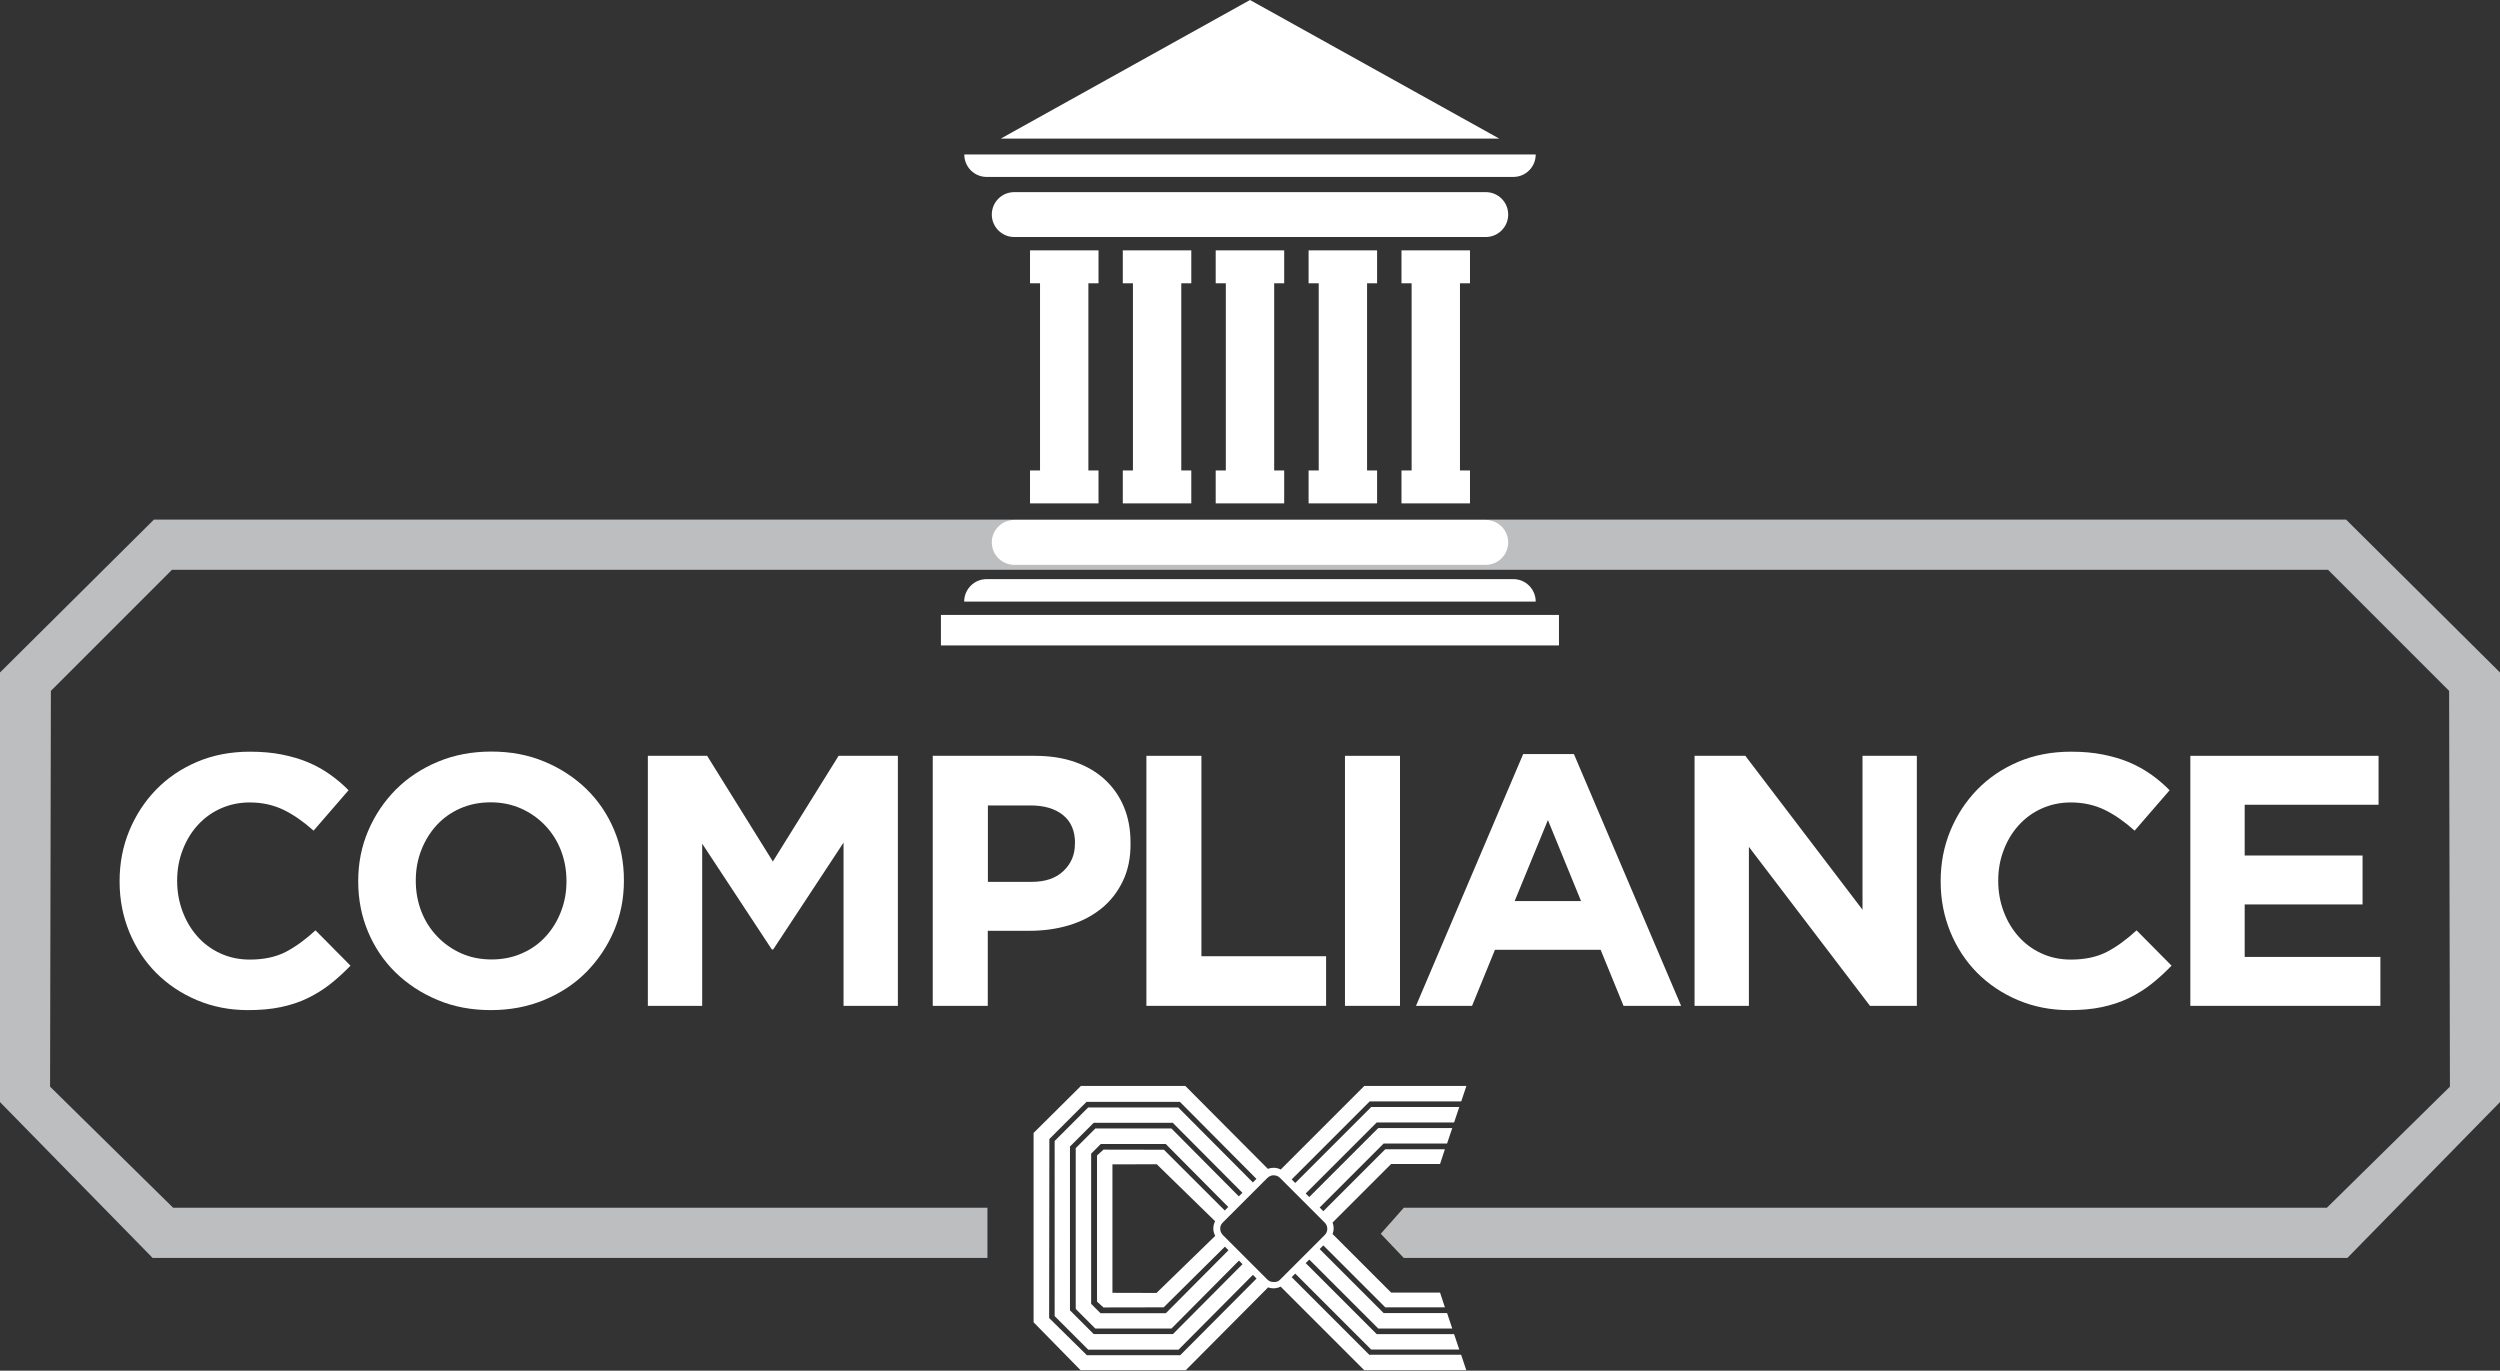 <svg xmlns="http://www.w3.org/2000/svg" xmlns:xlink="http://www.w3.org/1999/xlink" id="Layer_1" x="0px" y="0px" viewBox="0 0 217.18 119.07" style="enable-background:new 0 0 217.18 119.07;" xml:space="preserve">
<rect x="0" y="0" width="217.18" height="119.07" fill="#333333" stroke="none"/>
<style type="text/css">
	.st0{fill-rule:evenodd;clip-rule:evenodd;fill:#FFFFFF;}
	.st1{fill:#FFFFFF;}
	.st2{fill-rule:evenodd;clip-rule:evenodd;fill:#BCBEC0;}
</style>
<g>
	<path class="st0" d="M118.99,117.73l-6.78-6.78l0.31-0.31l6.6,6.6h7.65l-0.45-1.34h-6.72l-6.17-6.17l0.31-0.31l5.99,5.99h6.43   l-0.45-1.34h-5.51l-5.56-5.56l0.32-0.32l5.38,5.38h5.18l-0.42-1.28h-4.25l-5.08-5.08l-0.01,0.01c0.13-0.33,0.13-0.7,0-1.03   l0.01,0.01l5.08-5.08h4.25l0.42-1.28h-5.18l-5.38,5.38l-0.32-0.32l5.56-5.56h5.51l0.45-1.34h-6.43l-5.99,5.99l-0.31-0.31l6.17-6.17   h6.72l0.45-1.34h-7.65l-6.6,6.6l-0.31-0.31l6.78-6.78h7.95l0.45-1.34h-8.87l-7.26,7.26c-0.19-0.1-0.4-0.15-0.62-0.15   c-0.17,0-0.34,0.03-0.5,0.09l-7.17-7.2H93.9l-4.11,4.08v16.45l4.08,4.16h9.14l7.15-7.19c0.15,0.05,0.3,0.08,0.47,0.08   c0.22,0,0.43-0.05,0.62-0.15l7.26,7.26h8.87l-0.45-1.34H118.99z M102.53,117.73h-8.11l-3.28-3.23l0.02-15.55l3.23-3.23h8.11   l6.65,6.69l-0.31,0.31l-6.48-6.51h-7.83l-2.91,2.91v15.21l2.92,2.92h7.84l6.46-6.5l0.32,0.32L102.53,117.73z M106.4,105.16   l-5.29-5.28l-5.25-0.01l-0.56,0.51v4.7v5.65v2.34l0.56,0.51l5.23-0.01l5.32-5.27l0.31,0.31l-5.44,5.47H95.6l-0.81-0.81v-13.05   l0.84-0.84h5.64l5.43,5.47L106.4,105.16z M105.56,106.09c-0.21,0.4-0.21,0.88,0.01,1.27l-5.1,4.96l-3.83-0.01v-1.92v-4.97v-4.27   l3.85-0.01L105.56,106.09z M101.76,98.03h-6.6l-1.71,1.71v13.97l1.7,1.7h6.62l5.86-5.9l0.31,0.31l-6.04,6.07h-6.89l-2.06-2.06V99.6   l2.06-2.06h6.87l6.05,6.08l-0.31,0.31L101.76,98.03z M110.68,111.37c-0.1,0.01-0.2-0.01-0.3-0.04c0,0-0.01,0-0.01,0   c-0.04-0.02-0.08-0.04-0.12-0.06c-0.01,0-0.02-0.01-0.02-0.01c-0.05-0.03-0.09-0.06-0.13-0.1l-0.51-0.51l-0.32-0.32l-0.91-0.91   l-0.31-0.31l-0.91-0.91l-0.42-0.42l-0.49-0.49c-0.03-0.03-0.06-0.07-0.08-0.1c-0.01-0.02-0.02-0.03-0.03-0.05   c-0.01-0.02-0.02-0.03-0.03-0.05c-0.02-0.05-0.04-0.09-0.06-0.14c-0.03-0.13-0.04-0.26-0.01-0.39c0.01-0.05,0.03-0.1,0.06-0.15   c0.01-0.02,0.02-0.04,0.03-0.06c0.01-0.02,0.02-0.03,0.03-0.04c0.03-0.04,0.05-0.07,0.08-0.1l0.92-0.92l0.91-0.91l1.53-1.53   l0.52-0.52c0.04-0.04,0.08-0.07,0.12-0.1c0.03-0.02,0.07-0.04,0.1-0.05c0.01,0,0.02-0.01,0.03-0.02c0.09-0.04,0.19-0.06,0.29-0.06   c0.06,0,0.11,0.01,0.17,0.02c0,0,0,0,0,0c0.04,0.01,0.07,0.02,0.11,0.03c0.02,0.01,0.03,0.01,0.05,0.02   c0.03,0.01,0.05,0.02,0.08,0.04c0.01,0.01,0.03,0.02,0.04,0.03c0.04,0.03,0.07,0.05,0.11,0.09l0.61,0.61l0.31,0.31l0.91,0.91   l2.05,2.05c0.3,0.3,0.3,0.79,0,1.08l-3.88,3.88c-0.03,0.03-0.07,0.06-0.11,0.09c-0.01,0.01-0.03,0.02-0.04,0.02   c-0.02,0.02-0.05,0.03-0.08,0.04c-0.02,0.01-0.03,0.02-0.05,0.02c-0.04,0.01-0.07,0.02-0.11,0.03c0,0,0,0,0,0   C110.76,111.36,110.72,111.36,110.68,111.37"></path>
	<g>
		<path class="st1" d="M28.7,85.48c-0.6,0.48-1.26,0.88-1.97,1.23s-1.49,0.6-2.34,0.78c-0.85,0.18-1.8,0.26-2.85,0.26    c-1.59,0-3.07-0.29-4.44-0.87c-1.37-0.58-2.54-1.37-3.54-2.37c-0.99-1-1.77-2.19-2.33-3.55c-0.56-1.37-0.84-2.82-0.84-4.37v-0.06    c0-1.55,0.28-3,0.84-4.36c0.56-1.35,1.33-2.54,2.33-3.57c0.99-1.02,2.18-1.83,3.57-2.42c1.39-0.59,2.92-0.88,4.59-0.88    c1.01,0,1.94,0.08,2.78,0.25c0.84,0.17,1.6,0.39,2.28,0.68c0.68,0.29,1.31,0.64,1.89,1.05c0.58,0.41,1.12,0.87,1.61,1.37    l-3.04,3.51c-0.85-0.76-1.71-1.37-2.59-1.8c-0.88-0.43-1.87-0.65-2.96-0.65c-0.91,0-1.75,0.18-2.53,0.53    c-0.78,0.35-1.44,0.84-2,1.46c-0.56,0.62-0.99,1.34-1.3,2.16c-0.31,0.82-0.47,1.69-0.47,2.62v0.06c0,0.93,0.16,1.81,0.47,2.64    c0.31,0.83,0.74,1.55,1.29,2.17c0.55,0.62,1.21,1.11,1.99,1.47c0.78,0.36,1.63,0.54,2.56,0.54c1.24,0,2.29-0.23,3.15-0.68    c0.86-0.45,1.71-1.08,2.56-1.86l3.04,3.07C29.88,84.47,29.3,85.01,28.7,85.48z"></path>
		<path class="st1" d="M53.33,80.88c-0.58,1.35-1.38,2.54-2.4,3.57s-2.24,1.83-3.66,2.42c-1.42,0.59-2.96,0.88-4.64,0.88    s-3.22-0.29-4.62-0.88c-1.41-0.59-2.62-1.39-3.65-2.39c-1.02-1-1.82-2.18-2.39-3.54s-0.85-2.81-0.85-4.36v-0.06    c0-1.55,0.29-3,0.87-4.36c0.58-1.35,1.38-2.54,2.4-3.57c1.02-1.02,2.24-1.83,3.66-2.42c1.42-0.59,2.96-0.88,4.64-0.88    c1.68,0,3.22,0.29,4.62,0.88c1.41,0.59,2.62,1.39,3.65,2.39c1.02,1,1.82,2.18,2.39,3.54c0.57,1.35,0.85,2.81,0.85,4.36v0.06    C54.2,78.07,53.91,79.52,53.33,80.88z M49.21,76.52c0-0.93-0.16-1.81-0.48-2.64c-0.32-0.83-0.78-1.55-1.37-2.17    c-0.59-0.62-1.29-1.11-2.09-1.47c-0.81-0.36-1.69-0.54-2.64-0.54c-0.97,0-1.86,0.18-2.65,0.53c-0.8,0.35-1.48,0.84-2.05,1.46    c-0.57,0.62-1.01,1.34-1.33,2.16c-0.32,0.82-0.48,1.69-0.48,2.62v0.06c0,0.93,0.16,1.81,0.48,2.64c0.32,0.83,0.78,1.55,1.37,2.17    c0.59,0.62,1.28,1.11,2.08,1.47c0.8,0.36,1.68,0.54,2.65,0.54c0.95,0,1.83-0.17,2.64-0.53c0.81-0.35,1.49-0.84,2.06-1.46    c0.57-0.62,1.01-1.34,1.33-2.16c0.32-0.82,0.48-1.69,0.48-2.62V76.52z"></path>
		<path class="st1" d="M73.28,87.38V73.2l-6.11,9.28h-0.12L61,73.29v14.09h-4.72V65.66h5.15l5.71,9.18l5.71-9.18H78v21.72H73.28z"></path>
		<path class="st1" d="M97.54,76.55c-0.46,0.95-1.08,1.75-1.88,2.39c-0.8,0.64-1.73,1.12-2.79,1.44c-1.07,0.32-2.21,0.48-3.43,0.48    h-3.63v6.52h-4.78V65.66h8.87c1.3,0,2.47,0.18,3.49,0.54c1.02,0.36,1.89,0.87,2.61,1.54c0.71,0.66,1.26,1.45,1.64,2.37    c0.38,0.92,0.57,1.94,0.57,3.06v0.06C98.23,74.49,98,75.6,97.54,76.55z M93.39,73.26c0-1.08-0.35-1.89-1.04-2.45    c-0.69-0.56-1.64-0.84-2.84-0.84h-3.69v6.64h3.78c1.2,0,2.13-0.31,2.79-0.95c0.66-0.63,0.99-1.41,0.99-2.34V73.26z"></path>
		<path class="st1" d="M99.59,87.38V65.66h4.78v17.41h10.83v4.31H99.59z"></path>
		<path class="st1" d="M116.84,87.38V65.66h4.78v21.72H116.84z"></path>
		<path class="st1" d="M141.04,87.38l-1.99-4.87h-9.18l-1.99,4.87h-4.87l9.31-21.87h4.41l9.31,21.87H141.04z M134.47,71.24    l-2.89,7.04h5.77L134.47,71.24z"></path>
		<path class="st1" d="M162.45,87.38l-10.52-13.81v13.81h-4.72V65.66h4.41l10.18,13.37V65.66h4.72v21.72H162.45z"></path>
		<path class="st1" d="M186.9,85.48c-0.6,0.48-1.26,0.88-1.97,1.23c-0.71,0.34-1.49,0.6-2.34,0.78c-0.85,0.18-1.8,0.26-2.85,0.26    c-1.59,0-3.07-0.29-4.44-0.87c-1.37-0.58-2.54-1.37-3.54-2.37c-0.99-1-1.77-2.19-2.33-3.55c-0.56-1.37-0.84-2.82-0.84-4.37v-0.06    c0-1.55,0.28-3,0.84-4.36c0.56-1.35,1.33-2.54,2.33-3.57c0.99-1.02,2.18-1.83,3.57-2.42c1.39-0.59,2.92-0.88,4.59-0.88    c1.01,0,1.94,0.08,2.78,0.25c0.84,0.17,1.6,0.39,2.28,0.68c0.68,0.29,1.31,0.64,1.89,1.05c0.58,0.41,1.12,0.87,1.61,1.37    l-3.04,3.51c-0.85-0.76-1.71-1.37-2.59-1.8c-0.88-0.43-1.87-0.65-2.96-0.65c-0.91,0-1.75,0.18-2.53,0.53    c-0.78,0.35-1.44,0.84-2,1.46c-0.56,0.62-0.99,1.34-1.3,2.16c-0.31,0.82-0.47,1.69-0.47,2.62v0.06c0,0.93,0.16,1.81,0.47,2.64    c0.31,0.83,0.74,1.55,1.29,2.17c0.55,0.62,1.21,1.11,1.99,1.47c0.78,0.36,1.63,0.54,2.56,0.54c1.24,0,2.29-0.23,3.15-0.68    c0.86-0.45,1.71-1.08,2.56-1.86l3.04,3.07C188.08,84.47,187.5,85.01,186.9,85.48z"></path>
		<path class="st1" d="M190.28,87.38V65.66h16.35v4.25H195v4.41h10.24v4.25H195v4.56h11.79v4.25H190.28z"></path>
	</g>
	<polygon class="st2" points="203.81,45.14 188.06,45.14 184.61,45.14 13.37,45.14 0,58.42 0,95.74 13.26,109.28 85.78,109.28    85.78,104.92 15.04,104.92 4.35,94.4 4.42,60.02 14.94,49.5 184.61,49.5 188.06,49.5 202.24,49.5 212.76,60.02 212.83,94.4    202.14,104.92 188.06,104.92 184.61,104.92 121.95,104.92 119.95,107.18 121.95,109.28 184.61,109.28 188.06,109.28 203.92,109.28    217.18,95.74 217.18,58.42  "></polygon>
	<g>
		<path class="st1" d="M131.02,18.64c0,1.07-0.87,1.95-1.95,1.95H88.11c-1.07,0-1.95-0.87-1.95-1.95l0,0c0-1.08,0.87-1.95,1.95-1.95    h40.96C130.15,16.69,131.02,17.56,131.02,18.64L131.02,18.64z"></path>
		<path class="st1" d="M86.16,47.12c0-1.07,0.87-1.95,1.95-1.95h40.96c1.07,0,1.95,0.87,1.95,1.95l0,0c0,1.07-0.87,1.95-1.95,1.95    H88.11C87.03,49.06,86.16,48.19,86.16,47.12L86.16,47.12z"></path>
		<g>
			<g>
				<rect x="89.48" y="21.75" class="st1" width="5.95" height="2.86"></rect>
				<rect x="89.48" y="40.87" class="st1" width="5.95" height="2.86"></rect>
				<rect x="90.35" y="22.98" class="st1" width="4.2" height="19.52"></rect>
			</g>
			<g>
				<rect x="97.54" y="21.75" class="st1" width="5.95" height="2.86"></rect>
				<rect x="97.54" y="40.87" class="st1" width="5.95" height="2.86"></rect>
				<rect x="98.42" y="22.98" class="st1" width="4.2" height="19.52"></rect>
			</g>
			<g>
				<rect x="105.61" y="21.75" class="st1" width="5.95" height="2.86"></rect>
				<rect x="105.61" y="40.87" class="st1" width="5.95" height="2.86"></rect>
				<rect x="106.49" y="22.98" class="st1" width="4.2" height="19.52"></rect>
			</g>
			<g>
				<rect x="113.68" y="21.75" class="st1" width="5.95" height="2.86"></rect>
				<rect x="113.68" y="40.87" class="st1" width="5.95" height="2.86"></rect>
				<rect x="114.56" y="22.98" class="st1" width="4.2" height="19.52"></rect>
			</g>
			<g>
				<rect x="121.75" y="21.75" class="st1" width="5.95" height="2.86"></rect>
				<rect x="121.75" y="40.87" class="st1" width="5.95" height="2.86"></rect>
				<rect x="122.63" y="22.98" class="st1" width="4.2" height="19.52"></rect>
			</g>
		</g>
		<path class="st1" d="M131.47,50.31H85.71c-1.07,0-1.95,0.87-1.95,1.95h49.65C133.41,51.18,132.54,50.31,131.47,50.31z"></path>
		<path class="st1" d="M85.71,15.37h45.76c1.07,0,1.94-0.87,1.94-1.95H83.77C83.77,14.5,84.64,15.37,85.71,15.37z"></path>
		<rect x="81.74" y="53.42" class="st1" width="53.69" height="2.65"></rect>
		<polygon class="st1" points="86.94,12.04 130.24,12.04 108.59,0   "></polygon>
	</g>
</g>
</svg>